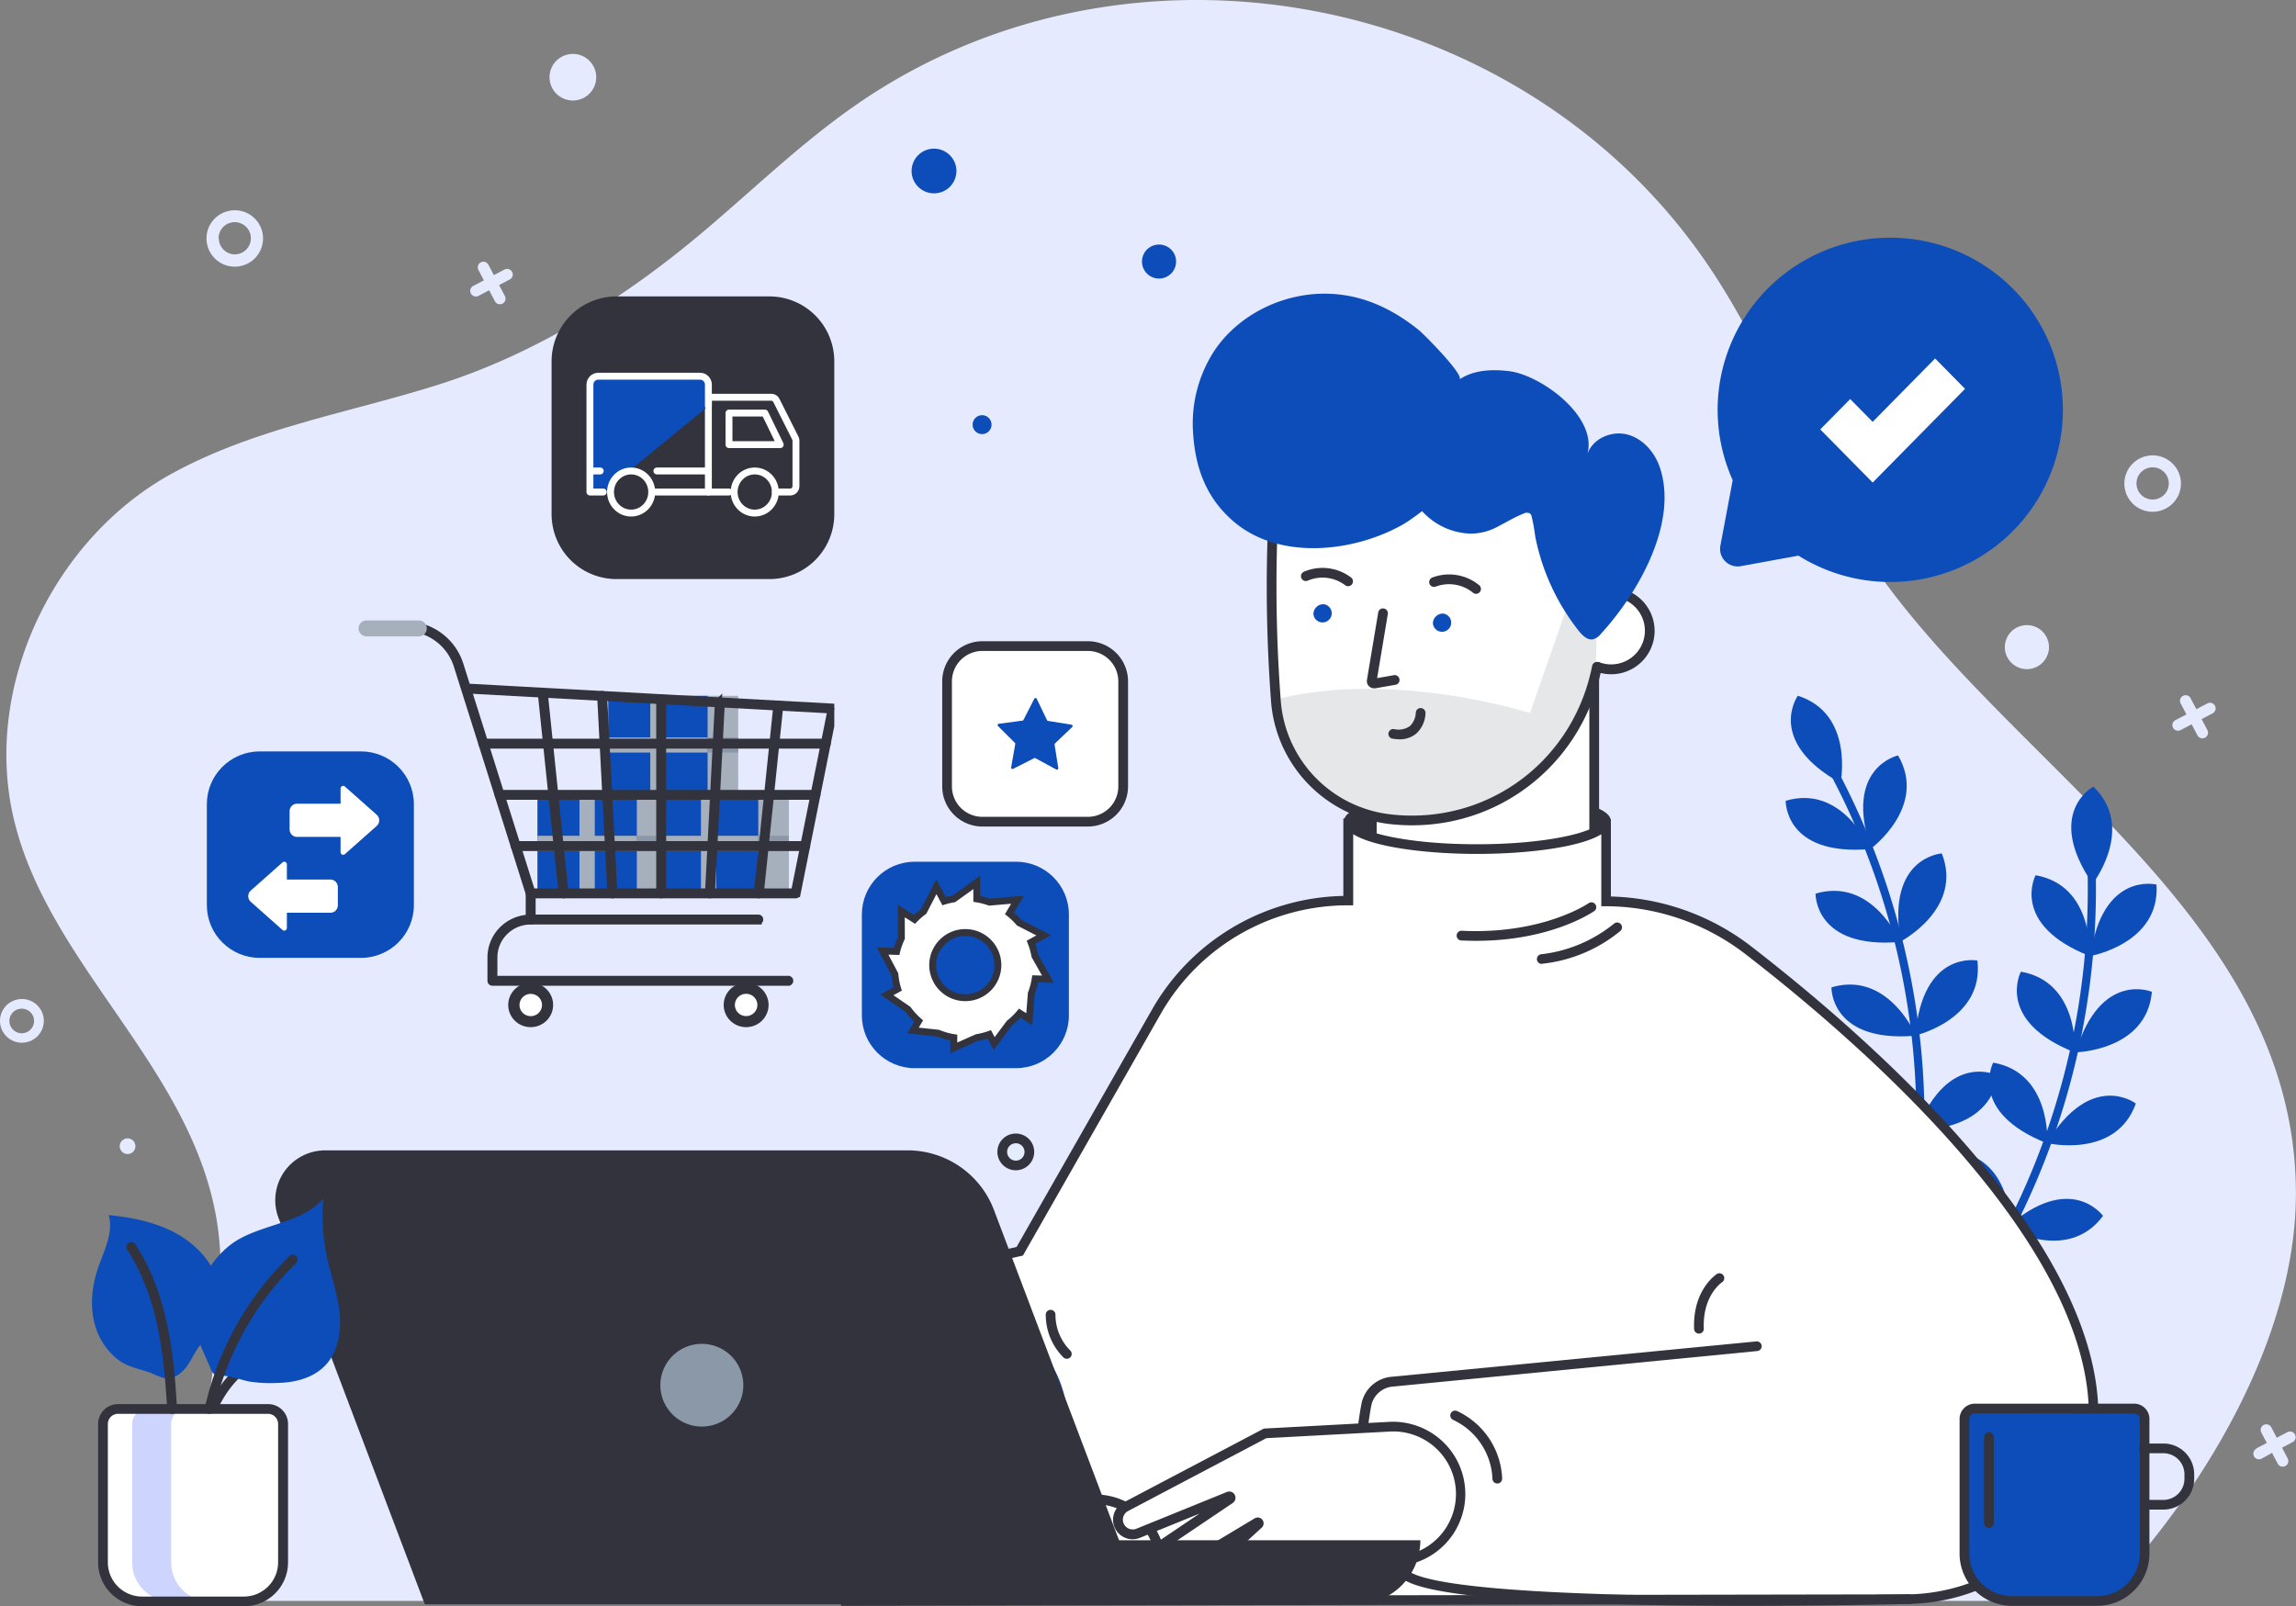 <svg width="333" height="233" fill="none" xmlns="http://www.w3.org/2000/svg"><rect width="100%" height="100%" fill="#808080" stroke="none"/><g clip-path="url(#clip0_608_1355)"><path d="M4.208 125.642a46.33 46.33 0 01-2.384-7.623c-4.107-19.08 6.271-40.188 23.279-49.416 12.023-6.54 25.633-8.734 38.563-12.83 12.56-3.979 24.298-10.947 34.575-19.087 8.709-6.88 16.506-14.906 25.633-21.274 39.809-27.857 97.168-16.696 124.071 23.373 8.787 13.08 13.943 28.326 22.563 41.532 19.762 30.276 62.17 52.091 62.48 92.41.167 21.346-13.633 44.207-28.554 59.506H32.602c-8.465-17.041 2.271-37.685-1.371-56.355-3.72-19.211-19.976-32.88-27.023-50.236z" fill="#E6EAFE"/><path d="M303.885 124.256a108.365 108.365 0 01-6.524 41.99 108.59 108.59 0 01-22.173 36.281c-.513.553-1.419-.202-.9-.761a107.37 107.37 0 0021.949-35.877 107.161 107.161 0 006.468-41.532c-.036-.755 1.145-.862 1.192-.101h-.012z" fill="#0C4DB9"/><path d="M303.504 128.198s6.313-8.11.113-14.091c0-.024-7.154 3.793-.113 14.091zM303.188 138.675s10.134-1.784 9.58-10.358c0 0-7.857-1.985-9.58 10.358zM301.048 152.648s10.289-.202 11.052-8.776c0 0-7.458-3.158-11.052 8.776zM296.863 165.812s10.009 2.378 12.906-5.732c0-.012-6.426-4.935-12.906 5.732zM290.991 178.108s8.882 5.185 14.021-1.73c0 0-4.709-6.576-14.021 1.73zM284.297 189.381s7.308 7.224 14.015 1.784c0 .018-2.927-7.516-14.015-1.784zM303.075 138.681s.661-10.239-7.845-11.719c-.006 0-3.774 7.153 7.845 11.719zM300.941 152.672s.655-10.245-7.845-11.72c0 0-3.78 7.147 7.845 11.72z" fill="#0C4DB9"/><path d="M296.929 165.865s.656-10.238-7.845-11.719c0 0-3.78 7.153 7.845 11.719zM291.605 178.697s.662-10.245-7.845-11.72c0 .024-3.773 7.159 7.845 11.72zM284.726 189.536s.656-10.245-7.845-11.719c0 0-3.779 7.146 7.845 11.719z" fill="#0C4DB9"/><path d="M265.519 109.921a108.356 108.356 0 019.288 82.82c-.215.731-1.366.451-1.151-.28a107.145 107.145 0 00-9.15-81.946c-.364-.66.643-1.278 1.013-.594z" fill="#0C4DB9"/><path d="M266.944 113.584s2.026-10.061-6.2-12.659c0 0-4.704 6.576 6.2 12.659zM271.337 123.109s8.286-6.089 3.947-13.527c0 0-7.917 1.712-3.947 13.527zM275.665 136.57s9.121-4.757 5.961-12.772c.012 0-8.071.488-5.961 12.772zM277.799 150.204s10.021-2.325 8.99-10.869c0 0-7.952-1.552-8.99 10.869zM278.038 163.832s10.271.69 11.779-7.783c0 0-7.153-3.794-11.779 7.783zM277.083 176.901s9.777 3.211 13.348-4.62c.024 0-5.985-5.452-13.348 4.62zM271.242 123.162s-3.988-9.46-12.256-6.998c0 0-.191 8.075 12.256 6.998zM275.582 136.636s-3.988-9.46-12.263-7.005c0 0-.184 8.081 12.263 7.005z" fill="#0C4DB9"/><path d="M277.882 150.234s-3.988-9.46-12.256-7.004c0-.012-.208 8.08 12.256 7.004zM278.854 164.082s-3.988-9.46-12.256-7.005c.012 0-.191 8.081 12.256 7.005zM277.537 176.842s-3.988-9.46-12.262-6.999c0 0-.185 8.075 12.262 6.999zM141.066 61.599a1.37 1.37 0 102.133-1.137 1.371 1.371 0 00-2.133 1.137zM135.463 28.047a3.245 3.245 0 003.249-3.241c0-1.79-1.455-3.24-3.249-3.24a3.244 3.244 0 00-3.249 3.24c0 1.79 1.454 3.24 3.249 3.24zM165.626 37.934a2.472 2.472 0 002.953 2.427 2.469 2.469 0 001.808-3.364 2.476 2.476 0 00-4.761.938z" fill="#0C4DB9"/><path d="M29.95 34.522a4.097 4.097 0 002.466 3.822 4.111 4.111 0 004.483-.81 4.087 4.087 0 00.967-4.44 4.092 4.092 0 00-1.478-1.863 4.11 4.11 0 00-6.1 1.73 4.084 4.084 0 00-.339 1.56zm1.752 0a2.333 2.333 0 011.483-2.133 2.349 2.349 0 012.543.55 2.334 2.334 0 01-.412 3.587c-.39.25-.844.38-1.307.374a2.34 2.34 0 01-1.617-.712 2.328 2.328 0 01-.654-1.637l-.036-.03zM308.106 70.084a4.095 4.095 0 002.47 3.818 4.112 4.112 0 004.482-.813 4.082 4.082 0 00-.514-6.302 4.106 4.106 0 00-6.1 1.735 4.08 4.08 0 00-.338 1.562zm1.759 0a2.33 2.33 0 011.483-2.132 2.349 2.349 0 012.543.549 2.334 2.334 0 01-1.719 3.961 2.341 2.341 0 01-1.636-.695 2.325 2.325 0 01-.671-1.642v-.041zM0 148.04a3.174 3.174 0 003.748 3.164 3.175 3.175 0 002.535-2.449 3.162 3.162 0 00-1.297-3.273 3.184 3.184 0 00-4.02.329A3.173 3.173 0 000 148.04zm1.365 0a1.779 1.779 0 011.144-1.605 1.796 1.796 0 011.928.424 1.778 1.778 0 01.362 1.936 1.784 1.784 0 01-1.646 1.088 1.78 1.78 0 01-1.28-.537 1.785 1.785 0 01-.508-1.288v-.018zM79.702 11.149a3.371 3.371 0 002.04 3.152 3.393 3.393 0 003.701-.674 3.376 3.376 0 00.793-3.668 3.379 3.379 0 00-3.095-2.134 3.394 3.394 0 00-2.41.95 3.378 3.378 0 00-1.03 2.373zM290.771 93.82a3.184 3.184 0 00.51 1.783 3.2 3.2 0 003.265 1.41 3.204 3.204 0 002.555-2.469 3.19 3.19 0 00-1.311-3.299 3.205 3.205 0 00-4.044.336 3.195 3.195 0 00-.975 2.239zM17.365 166.252a1.138 1.138 0 102.196-.404 1.135 1.135 0 00-1.046-.714 1.136 1.136 0 00-1.15 1.118zM68.643 41.472l1.538-.802-.805-1.54a.813.813 0 01.356-1.071.818.818 0 011.087.31l.81 1.54 1.545-.81a.82.82 0 011.103.346.813.813 0 01-.346 1.1l-1.544.808.81 1.54a.813.813 0 01-.634 1.242.82.82 0 01-.808-.486l-.81-1.54-1.545.808a.82.82 0 01-1.103-.345.813.813 0 01.346-1.1zM315.564 104.439l1.543-.809-.81-1.54a.81.81 0 01.057-.939.83.83 0 01.578-.302.825.825 0 01.615.215.822.822 0 01.192.271l.811 1.54 1.544-.809a.83.83 0 01.645-.093.82.82 0 01.6.727.82.82 0 01-.216.613.811.811 0 01-.272.192l-1.544.809.811 1.54a.81.81 0 01-.315 1.15.813.813 0 01-.65.048.83.83 0 01-.478-.443l-.81-1.54-1.544.809a.82.82 0 01-1.245-.633.822.822 0 01.216-.614.815.815 0 01.272-.192zM327.224 210.12l1.544-.808-.811-1.534a.813.813 0 01.961-1.134.815.815 0 01.482.373l.81 1.54 1.544-.809a.818.818 0 011.159.966.81.81 0 01-.402.479l-1.538.808.805 1.534a.81.81 0 01-.071.924.82.82 0 01-1.371-.162l-.811-1.54-1.514.838a.818.818 0 01-1.159-.966.816.816 0 01.402-.479l-.03-.03z" fill="#E6EAFE"/><path d="M194.95 119.024c0 2.289 8.655 4.162 19.332 4.162 10.676 0 19.326-1.855 19.326-4.162s-8.65-4.162-19.326-4.162c-10.677 0-19.332 1.873-19.332 4.162z" fill="#33333D"/><path d="M228.112 90.835a5.584 5.584 0 002.8 5.546 5.618 5.618 0 006.21-.457 5.577 5.577 0 00.212-8.638 5.61 5.61 0 00-5.155-1.154 5.609 5.609 0 00-3.381 2.632 5.575 5.575 0 00-.686 2.07z" fill="#fff"/><path d="M232.899 97.762a6.314 6.314 0 01-4.199-2.375 6.28 6.28 0 011.096-8.825 6.322 6.322 0 014.647-1.287 6.312 6.312 0 014.075 2.22 6.282 6.282 0 01-.519 8.598 6.315 6.315 0 01-5.1 1.669zm-4.083-6.868a4.883 4.883 0 002.444 4.847 4.902 4.902 0 005.424-.399 4.878 4.878 0 001.706-5.15 4.887 4.887 0 00-4.716-3.579 4.907 4.907 0 00-3.24 1.225 4.881 4.881 0 00-1.618 3.056z" fill="#33333D"/><path d="M231.218 97.678v31.603a5.08 5.08 0 01-2.152 4.233l-22.325 15.019-6.355-13.33a14.962 14.962 0 01-1.442-6.434v-12.545l32.274-18.546z" fill="#fff"/><path d="M206.455 149.574l23.004-15.459a5.767 5.767 0 002.462-4.822V97.69a.704.704 0 00-.706-.642.71.71 0 00-.706.642v31.603a4.392 4.392 0 01-1.842 3.65l-21.64 14.562-5.991-12.611a14.285 14.285 0 01-1.371-6.131v-12.545a.704.704 0 00-.706-.643.708.708 0 00-.707.643v12.545a15.7 15.7 0 001.509 6.737l6.694 14.074z" fill="#33333D"/><path d="M201.352 118.804a27.422 27.422 0 0019.169-4.815 27.296 27.296 0 0010.918-16.436l6.205-28.272s-46.622-18.32-50.837-6.255c-3.362 9.62-2.784 26.536-1.735 38.874a18.578 18.578 0 005.134 11.332 18.668 18.668 0 0011.146 5.572z" fill="#fff"/><path d="M201.352 118.804a18.665 18.665 0 01-11.149-5.57 18.573 18.573 0 01-5.137-11.334l-.036-.446c17.288-4.352 36.87 1.992 36.87 1.992l5.795-16.648 5.144-.524-1.222 4.293-.179 6.987a27.292 27.292 0 01-10.917 16.436 27.426 27.426 0 01-19.169 4.814z" fill="#E6E7E8"/><path d="M204.804 119.72c13.329 0 24.829-9.323 27.505-22.868a.708.708 0 00-1.389-.274c-2.539 12.873-13.46 21.732-26.122 21.732a26.608 26.608 0 01-3.362-.208 18.032 18.032 0 01-10.708-5.375 17.95 17.95 0 01-4.958-10.886 222.308 222.308 0 01-.507-24.378.698.698 0 00-.674-.732.723.723 0 00-.733.678 222.451 222.451 0 00.507 24.55 19.372 19.372 0 005.351 11.745 19.465 19.465 0 0011.555 5.796c1.173.146 2.353.22 3.535.22z" fill="#33333D"/><path d="M217.4 76.297c1.162-.594 2.295-1.29 3.547-1.784a1.002 1.002 0 01.918-.047.676.676 0 01.262.398c.235.98.414 1.973.537 2.973a32.136 32.136 0 006.39 13.782c.501.595 1.192 1.267 1.973 1.124a2.309 2.309 0 001.192-.838c5.288-5.756 11.243-16.018 8.513-24.105-.751-2.241-2.516-4.239-4.817-4.792-2.301-.553-5.037.69-5.722 2.973 1.651-5.47-6.635-11.54-11.261-12.13-2.486-.315-5.175-.213-7.261 1.19.751-.595-5.15-6.582-5.961-7.218-3.78-3.021-7.994-5.03-12.918-5.21-6.367-.231-12.841 2.784-16.489 7.998a19.317 19.317 0 00-3.249 12.385c.346 5.084 2.003 9.365 5.908 12.689 6.67 5.672 17.544 4.423 24.661.309a29.854 29.854 0 002.629-1.85 9.875 9.875 0 006.993 3.265 8.305 8.305 0 004.155-1.112z" fill="#0C4DB9"/><path d="M198.551 99.551a1.072 1.072 0 01-.298-.921l1.639-9.787a.696.696 0 01.536-.569.709.709 0 01.732.277.698.698 0 01.121.524l-1.55 9.293 2.474-.434a.709.709 0 01.662 1.092.708.708 0 01-.424.3l-2.98.517h-.179c-.273-.001-.535-.105-.733-.292zM202.908 107.245a3.74 3.74 0 002.516-.844 4.211 4.211 0 001.323-2.973.696.696 0 00-.427-.657.684.684 0 00-.27-.056.696.696 0 00-.71.695 2.86 2.86 0 01-.84 1.903 2.848 2.848 0 01-2.325.446.705.705 0 00-.671 1.114.7.7 0 00.462.277c.311.054.626.086.942.095zM195.522 85.037a.707.707 0 00.453-1.248 6.856 6.856 0 00-6.855-.856.703.703 0 00-.382.382.678.678 0 00-.051.27.705.705 0 00.981.644 5.446 5.446 0 015.407.648.7.7 0 00.447.16zM214.079 86.138a.698.698 0 00.667-.467.703.703 0 00-.19-.758 6.851 6.851 0 00-6.819-1.136.705.705 0 00-.409.907.707.707 0 00.909.407 5.498 5.498 0 015.365.862c.13.12.301.186.477.184z" fill="#33333D"/><path d="M190.491 89.033a1.32 1.32 0 00.829 1.16 1.332 1.332 0 001.785-.897 1.318 1.318 0 00-.441-1.355 1.33 1.33 0 00-.683-.293 1.453 1.453 0 00-1.031.387 1.44 1.44 0 00-.459.998zM207.82 90.389a1.324 1.324 0 00.831 1.16 1.333 1.333 0 001.785-.9 1.33 1.33 0 00-.446-1.355 1.332 1.332 0 00-.685-.29 1.45 1.45 0 00-1.485 1.385z" fill="#0C4DB9"/><path d="M136.655 184.042l11.243-2.539 19.845-34.789a31.846 31.846 0 0111.732-11.778 31.955 31.955 0 0116.083-4.276v-11.226h.113c.907 2.099 8.889 3.74 18.599 3.74 9.568 0 17.449-1.593 18.552-3.65h.149v11.207a33.798 33.798 0 0120.524 7.046c19.422 14.984 60.626 51.045 47.69 78.7-4.369 9.37-13.919 15.257-24.28 15.459l-154.336.267s-7.154-40.057 14.086-48.161z" fill="#fff"/><path d="M121.907 232.358c-.298-1.659-7.04-40.759 14.498-48.97l11.034-2.503 19.672-34.486a32.584 32.584 0 0111.683-11.871 32.693 32.693 0 0116.037-4.564v-11.243h1.258l.185.428c.596 1.385 7.153 3.318 17.955 3.318 9.985 0 17.085-1.707 17.931-3.282l.197-.369h1.276v11.232a34.692 34.692 0 0120.268 7.17c18.807 14.508 61.12 51.295 47.934 79.556-4.393 9.418-14.17 15.655-24.924 15.899l-154.33.268h-.596l-.078-.583zm92.34-108.488c-7.005 0-14.85-.904-17.985-2.866v10.322h-.71a31.264 31.264 0 00-15.729 4.197 31.157 31.157 0 00-11.466 11.53l-19.845 34.813-.155.267-11.499 2.599c-19.022 7.313-14.414 41.882-13.657 46.811l153.716-.267c10.206-.226 19.493-6.148 23.66-15.085 12.757-27.351-28.977-63.549-47.511-77.849a33.294 33.294 0 00-20.119-6.885h-.703V121.01c-3.13 1.956-11.035 2.86-17.997 2.86z" fill="#33333D"/><path d="M154.104 205.566h.089a.703.703 0 00.596-.785c-1.526-12.415-12.25-12.724-12.357-12.73a.709.709 0 00-.46 1.181c.12.131.283.212.46.228.411 0 9.609.327 10.98 11.493a.704.704 0 00.692.613z" fill="#0C4DB9"/><path d="M214.115 136.475c10.873 0 16.87-4.162 17.133-4.328a.704.704 0 00-.811-1.148c-.066.048-6.724 4.608-18.48 4.013a.708.708 0 00-.071 1.41c.775.035 1.508.053 2.229.053zM223.612 139.799h.077a21.395 21.395 0 0011.327-4.757.72.72 0 00.233-.485.697.697 0 00-.18-.508.696.696 0 00-.486-.232.704.704 0 00-.509.179 20.365 20.365 0 01-10.516 4.423.706.706 0 00.066 1.41l-.012-.03z" fill="#33333D"/><path d="M140.703 188.674a3.308 3.308 0 002.046 3.054 3.32 3.32 0 003.612-.717 3.295 3.295 0 00.718-3.602 3.32 3.32 0 00-4.331-1.791 3.307 3.307 0 00-1.795 1.79 3.29 3.29 0 00-.25 1.266zM49.343 190.541a5.52 5.52 0 000-7.821 5.555 5.555 0 00-7.84 0 5.52 5.52 0 000 7.821 5.555 5.555 0 007.84 0z" fill="#E3EDFE"/><path d="M139.993 188.674a4.013 4.013 0 012.48-3.712 4.031 4.031 0 014.387.866 4.006 4.006 0 01-.607 6.176 4.03 4.03 0 01-5.079-.496 4.01 4.01 0 01-1.181-2.834zm1.413 0a2.601 2.601 0 001.612 2.406 2.62 2.62 0 002.845-.565 2.594 2.594 0 00.566-2.838 2.602 2.602 0 00-.961-1.169 2.621 2.621 0 00-1.451-.439 2.605 2.605 0 00-2.593 2.605h-.018z" fill="#33333D"/><path d="M72.465 199.668a2.458 2.458 0 001.523 2.274 2.477 2.477 0 002.69-.534 2.459 2.459 0 00-1.745-4.202 2.468 2.468 0 00-2.468 2.462z" fill="#E3EDFE"/><path d="M71.761 199.668a3.158 3.158 0 011.958-2.923 3.183 3.183 0 013.456.686 3.158 3.158 0 01-.48 4.867 3.182 3.182 0 01-4.005-.394 3.152 3.152 0 01-.929-2.236zm1.407 0a1.784 1.784 0 002.137 1.749 1.784 1.784 0 00-.349-3.533 1.784 1.784 0 00-1.788 1.784z" fill="#33333D"/><path d="M145.364 167.096a1.962 1.962 0 001.216 1.813 1.967 1.967 0 002.682-1.434 1.958 1.958 0 00-.842-2.013 1.97 1.97 0 00-1.846-.178 1.945 1.945 0 00-1.062 1.062 1.951 1.951 0 00-.148.75z" fill="#E3EDFE"/><path d="M144.655 167.096a2.662 2.662 0 011.649-2.461 2.68 2.68 0 012.91.578 2.655 2.655 0 01.579 2.903 2.669 2.669 0 01-4.354.862 2.67 2.67 0 01-.784-1.882zm1.413 0a1.267 1.267 0 001.509 1.243 1.264 1.264 0 00.921-1.722 1.266 1.266 0 00-2.061-.408 1.254 1.254 0 00-.369.887zM39.171 186.622a6.228 6.228 0 011.056-3.461 6.254 6.254 0 016.413-2.651 6.25 6.25 0 014.915 4.889 6.223 6.223 0 01-2.64 6.404 6.258 6.258 0 01-9.744-5.181zm1.413 0a4.821 4.821 0 002.988 4.461 4.853 4.853 0 005.275-1.047 4.821 4.821 0 00-.733-7.428 4.846 4.846 0 00-6.11.602 4.827 4.827 0 00-1.42 3.412z" fill="#33333D"/><path d="M23.833 232.715a.703.703 0 00.704-.702c.002-2.63.706-5.211 2.04-7.48a14.837 14.837 0 015.548-5.428l.632-.351-.364-.595a15.035 15.035 0 011.75-17.694 15.113 15.113 0 018.11-4.694 15.14 15.14 0 019.324.983l.685.303.263-.695a6.738 6.738 0 012.993-3.485 6.77 6.77 0 014.537-.764 6.757 6.757 0 013.975 2.312 6.727 6.727 0 011.567 4.315 6.644 6.644 0 01-1.335 4.008l-.703.945 1.192.172a7.953 7.953 0 014.449 2.234 7.91 7.91 0 012.24 4.438l.208 1.349.984-.951a5.28 5.28 0 013.702-1.504.705.705 0 00.46-1.182.716.716 0 00-.46-.228 6.677 6.677 0 00-3.75 1.142 9.295 9.295 0 00-6.557-6.469 8.02 8.02 0 001.03-3.954 8.13 8.13 0 00-1.78-5.059 8.181 8.181 0 00-9.893-2.277 8.152 8.152 0 00-3.825 3.769 16.553 16.553 0 00-18.384 4.34 16.44 16.44 0 00-2.278 18.706 16.225 16.225 0 00-5.647 5.89 16.18 16.18 0 00-2.06 7.886.702.702 0 00.643.72z" fill="#33333D"/><path d="M71.886 214.877a.705.705 0 00.68-.511c.24-.842.363-1.712.364-2.587a9.292 9.292 0 00-2.027-5.815.704.704 0 00-1.103.874 7.903 7.903 0 011.717 4.941 8.035 8.035 0 01-.304 2.2.696.696 0 00.483.868.77.77 0 00.19.03zM122.068 227.524a.692.692 0 00.499-.208.682.682 0 00.204-.5 6.45 6.45 0 00-1.896-4.554 6.482 6.482 0 00-4.566-1.891.703.703 0 00-.497 1.198.707.707 0 00.497.205 5.066 5.066 0 013.569 1.481 5.042 5.042 0 011.481 3.561.708.708 0 00.709.708zM55.028 198.686a.7.7 0 00.67-.476.7.7 0 00-.24-.784 16.39 16.39 0 00-10.033-3.389.7.7 0 00-.543.182.704.704 0 000 1.045.71.71 0 00.543.182 14.982 14.982 0 019.174 3.098.72.72 0 00.43.142zM57.556 201.106a.706.706 0 00.543-1.159c-.376-.45-.774-.88-1.193-1.29a.703.703 0 00-.513-.227.714.714 0 00-.671.458.705.705 0 00.2.785c.391.375.76.772 1.103 1.19a.703.703 0 00.53.243z" fill="#33333D"/><path d="M59.606 204.24a.666.666 0 00.316-.071.707.707 0 00.322-.94 16.041 16.041 0 00-1.246-2.105.718.718 0 00-.731-.283.708.708 0 00-.536.84c.02.091.058.176.11.252.422.611.8 1.251 1.133 1.914a.704.704 0 00.632.393zM140.327 215.216a.7.7 0 00.704-.708 8.523 8.523 0 00-4.25-7.366.708.708 0 00-.852-.045.697.697 0 00-.303.508.694.694 0 00.193.558.702.702 0 00.252.168 7.105 7.105 0 013.577 6.154.709.709 0 00.679.731zM186.89 223.243a.701.701 0 00.352-.095 13.267 13.267 0 006.319-8.515.707.707 0 00-1.052-.71.71.71 0 00-.325.395 11.758 11.758 0 01-3.184 5.72 11.578 11.578 0 01-2.467 1.891.708.708 0 00.357 1.314zM180.583 224.926a13.48 13.48 0 003.923-.595.704.704 0 00.1-1.277.712.712 0 00-.517-.073c-1.136.35-2.317.526-3.506.524a.71.71 0 000 1.409v.012zM30.069 220.306a.735.735 0 00.417-.137 14.718 14.718 0 018.876-2.973.707.707 0 000-1.409 16.126 16.126 0 00-9.723 3.222.71.71 0 00-.258.74c.024.09.065.174.121.247a.707.707 0 00.566.31zM154.73 197.105a.724.724 0 00.494-.202.707.707 0 000-.999 7.339 7.339 0 01-2.146-5.197.7.7 0 00-.703-.702.704.704 0 00-.704.702 8.743 8.743 0 002.552 6.19.7.7 0 00.507.208zM132.172 228.297h10.242l.167-.464a5.99 5.99 0 012.841-3.275 6.024 6.024 0 014.312-.507l.596.149.233-.559a8.869 8.869 0 013.576-4.154 8.912 8.912 0 0110.408.838 8.862 8.862 0 012.862 4.672.714.714 0 00.326.4.712.712 0 00.937-.219.703.703 0 00.114-.502 10.265 10.265 0 00-3.204-5.322 10.314 10.314 0 00-11.795-1.291 10.28 10.28 0 00-4.285 4.502 7.44 7.44 0 00-4.778.775 7.408 7.408 0 00-3.282 3.548h-9.27a.712.712 0 00-.714.419.718.718 0 000 .571.705.705 0 00.714.419zM88.113 225.223a.706.706 0 00.695-.531.698.698 0 00-.361-.795 5.193 5.193 0 01-1.675-1.38.711.711 0 00-1.172.103.701.701 0 00.069.777c.579.72 1.299 1.315 2.116 1.749.102.05.214.077.328.077z" fill="#33333D"/><path d="M85.55 222.624a.668.668 0 00.315-.077.695.695 0 00.352-.408.703.703 0 00-.042-.537 5.344 5.344 0 01-.19-4.376.7.7 0 00-.93-.907.696.696 0 00-.376.383 6.676 6.676 0 00.239 5.536.709.709 0 00.631.386zM82.122 214.77h.077a.71.71 0 00.626-.779A6.693 6.693 0 0080 209.234a.706.706 0 00-.984.173.711.711 0 00.173.981 5.19 5.19 0 011.64 1.843c.318.599.52 1.253.595 1.927a.697.697 0 00.698.612zM253.286 232.941c9.872 0 18.701-.155 23.66-.268a.704.704 0 00.459-.228.702.702 0 000-.954.707.707 0 00-.459-.227c-30.134.678-64.864.244-71.958-2.973-9.377-4.287-6.742-21.019-6.116-24.331a3.47 3.47 0 011.125-1.972 3.49 3.49 0 012.106-.858l52.709-5.143a.704.704 0 10-.137-1.397l-52.709 5.113a4.884 4.884 0 00-2.944 1.209 4.866 4.866 0 00-1.569 2.763c-.924 4.905-3.153 21.268 6.915 25.87 6.099 2.783 29.526 3.396 48.918 3.396z" fill="#33333D"/><path d="M201.71 206.945l-18.236.981-20.232 10.661a2.124 2.124 0 00.236 3.866 2.133 2.133 0 001.564-.019l13.175-5.351a.203.203 0 01.151-.014c.05.016.092.051.117.097a.203.203 0 01.014.151.202.202 0 01-.098.117l-13.645 9.192a2.06 2.06 0 00-.857 2.142c.058.266.169.518.327.742a2.064 2.064 0 002.748.594l15.398-9.245a.145.145 0 01.102-.013.152.152 0 01.114.157.145.145 0 01-.044.093l-5.961 5.459a2.244 2.244 0 001.037 3.853 2.248 2.248 0 001.646-.268l6.277-3.752 16.554.125a9.837 9.837 0 003.769-.729 9.8 9.8 0 005.34-5.296 9.768 9.768 0 00.751-3.756 9.773 9.773 0 00-6.358-9.172 9.837 9.837 0 00-3.889-.615z" fill="#fff"/><path d="M177.442 231.085a2.982 2.982 0 01-2.197-2.124 2.972 2.972 0 01.838-2.935l1.865-1.701-10.611 6.368a2.777 2.777 0 01-3.69-.779 2.736 2.736 0 01-.458-2.085 2.742 2.742 0 011.174-1.786l9.615-6.481-8.673 3.526a2.836 2.836 0 01-3.612-1.443 2.82 2.82 0 01-.119-2.084 2.833 2.833 0 011.346-1.598l20.233-10.655.137-.077 18.39-.987a10.526 10.526 0 017.564 2.87 10.473 10.473 0 013.276 7.381 10.48 10.48 0 01-6.35 9.854 10.538 10.538 0 01-4.037.854h-.06l-16.357-.119-6.104 3.651a2.945 2.945 0 01-2.164.35h-.006zm24.637-5.291a9.11 9.11 0 006.486-2.722 9.07 9.07 0 002.599-6.521 9.057 9.057 0 00-2.842-6.42 9.112 9.112 0 00-6.582-2.478l-18.075.969-20.095 10.59a1.417 1.417 0 00-.58 1.827 1.425 1.425 0 001.772.741l13.174-5.351a.903.903 0 011.145.41.917.917 0 01-.292 1.189l-13.645 9.193a1.324 1.324 0 00-.388.376 1.311 1.311 0 00-.201 1.032 1.357 1.357 0 002.007.869l15.398-9.24a.855.855 0 011.14.212.851.851 0 01-.126 1.15l-5.962 5.452a1.549 1.549 0 00-.023 2.256c.203.196.457.333.733.396.387.084.792.018 1.132-.184l6.445-3.853 16.78.107zM217.185 215.198a.693.693 0 00.493-.224.703.703 0 00.187-.507 11.266 11.266 0 00-1.888-5.799 11.31 11.31 0 00-4.634-3.976.699.699 0 00-.773.118.713.713 0 00-.228.487.697.697 0 00.184.505.706.706 0 00.221.162 9.902 9.902 0 014.06 3.482 9.855 9.855 0 011.651 5.08.707.707 0 00.727.672zM246.431 193.454a.7.7 0 00.639-.458.705.705 0 00.04-.273c-.184-4.81 2.57-6.671 2.683-6.743a.708.708 0 00.176-.95.709.709 0 00-.939-.239c-.143.095-3.547 2.331-3.326 7.985a.704.704 0 00.456.634.714.714 0 00.271.044z" fill="#33333D"/><path d="M286.186 204.317h23.553a1.274 1.274 0 011.276 1.273v20.852a5.79 5.79 0 01-1.702 4.099 5.822 5.822 0 01-4.11 1.698h-14.486a5.82 5.82 0 01-4.11-1.698 5.79 5.79 0 01-1.702-4.099V205.59a1.262 1.262 0 01.376-.902 1.272 1.272 0 01.905-.371z" fill="#0C4DB9"/><path d="M284.208 225.372v-19.544a2.215 2.215 0 012.211-2.212h23.112a2.217 2.217 0 012.211 2.212v19.544a7.565 7.565 0 01-2.22 5.346 7.603 7.603 0 01-5.356 2.223H291.79a7.607 7.607 0 01-5.36-2.221 7.561 7.561 0 01-2.222-5.348zm2.211-20.347a.805.805 0 00-.805.803v19.544a6.156 6.156 0 001.811 4.353 6.187 6.187 0 004.365 1.806h12.376a6.189 6.189 0 004.361-1.808 6.155 6.155 0 001.809-4.351v-19.544a.799.799 0 00-.805-.773l-23.112-.03z" fill="#33333D"/><path d="M311.015 218.98h2.748a4.48 4.48 0 003.162-1.306 4.457 4.457 0 001.309-3.154v-.66a4.46 4.46 0 00-1.309-3.155 4.486 4.486 0 00-3.162-1.31h-2.748a.72.72 0 00-.543.182.705.705 0 00.252 1.193.702.702 0 00.291.034h2.748c.812.002 1.59.324 2.163.897.573.573.895 1.35.895 2.159v.66c0 .81-.322 1.586-.895 2.159a3.07 3.07 0 01-2.163.898h-2.748a.7.7 0 100 1.403zM288.458 221.643a.7.7 0 00.703-.701v-12.534a.704.704 0 00-.706-.643.71.71 0 00-.706.643v12.534a.7.7 0 00.709.701zM135.504 232.715h61.18a9.34 9.34 0 006.588-2.718 9.278 9.278 0 002.73-6.57h-70.498v9.288z" fill="#33333D"/><path d="M61.609 232.715h104.208l-21.663-57.205a13.362 13.362 0 00-4.909-6.266 13.424 13.424 0 00-7.609-2.374H47.183a7.266 7.266 0 00-5.974 3.122 7.227 7.227 0 00-.816 6.677l21.216 56.046z" fill="#33333D"/><path d="M95.886 202.082a5.994 5.994 0 001.631 3.078 6.03 6.03 0 006.546 1.334 5.992 5.992 0 00.064-11.083 6.027 6.027 0 00-7.32 2.166 5.982 5.982 0 00-.92 4.505z" fill="#8B98A7"/><path d="M37.672 138.949h14.682c4.238 0 7.672-3.426 7.672-7.652v-14.645c0-4.226-3.434-7.652-7.672-7.652H37.672c-4.237 0-7.672 3.426-7.672 7.652v14.645c0 4.226 3.435 7.652 7.672 7.652zM132.672 154.949h14.682c4.237 0 7.672-3.426 7.672-7.652v-14.645c0-4.226-3.435-7.652-7.672-7.652h-14.682c-4.237 0-7.672 3.426-7.672 7.652v14.645c0 4.226 3.435 7.652 7.672 7.652z" fill="#0C4DB9"/><path d="M50.02 114.095l4.623 4.102a1.086 1.086 0 010 1.606l-4.624 4.102a.374.374 0 01-.404.06.393.393 0 01-.222-.352v-2.212H43.07c-.283 0-.555-.115-.756-.321a1.113 1.113 0 01-.313-.776v-2.62c0-.291.113-.571.313-.776.2-.206.473-.322.756-.322h6.324v-2.207a.384.384 0 01.225-.346.368.368 0 01.401.062zM40.98 125.095l-4.623 4.102a1.086 1.086 0 000 1.606l4.624 4.102a.374.374 0 00.404.06.393.393 0 00.222-.352v-2.212h6.324c.283 0 .555-.115.756-.321.2-.206.313-.485.313-.776v-2.62c0-.291-.113-.571-.313-.776a1.056 1.056 0 00-.756-.322h-6.324v-2.207a.384.384 0 00-.225-.346.368.368 0 00-.401.062z" fill="#fff"/><path d="M249.513 79.169l1.789-9.513a24.91 24.91 0 01-1.133-17.365 24.973 24.973 0 0110.513-13.887 25.088 25.088 0 0117.054-3.666 25.054 25.054 0 0115.315 8.334 24.935 24.935 0 016.14 16.288 24.933 24.933 0 01-6.018 16.334 25.053 25.053 0 01-15.252 8.447 25.092 25.092 0 01-17.082-3.54l-8.345 1.523a2.56 2.56 0 01-2.269-.696 2.546 2.546 0 01-.712-2.259z" fill="#0C4DB9"/><path d="M111.589 43H89.411A9.41 9.41 0 0080 52.41v22.18A9.41 9.41 0 0089.41 84h22.179A9.41 9.41 0 00121 74.59V52.41a9.41 9.41 0 00-9.411-9.41z" fill="#33333D"/><path d="M112.452 71.373h2.158c.22 0 .431-.09.587-.249a.86.86 0 00.243-.599v-6.583a.888.888 0 00-.09-.389l-2.749-5.467a.842.842 0 00-.31-.338.815.815 0 00-.437-.12h-9.113v13.745" stroke="#fff" stroke-linecap="round" stroke-linejoin="round"/><path d="M113.162 64.5l-2.226-4.582h-5.207V64.5h7.433zM94.524 71.373H105.729" stroke="#fff" stroke-linecap="round" stroke-linejoin="round"/><path d="M87.5 71.373h-1.94v-15.57c0-.327.127-.64.352-.87.226-.23.532-.36.85-.36h14.776c.319 0 .625.13.851.36.225.23.352.543.352.87v3.1" fill="#0C4DB9"/><path d="M87.5 71.373h-1.94v-15.57c0-.327.127-.64.352-.87.226-.23.532-.36.85-.36h14.776c.319 0 .625.13.851.36.225.23.352.543.352.87v3.1M95.271 68.318h7.47M85.56 68.318h1.494" stroke="#fff" stroke-linecap="round" stroke-linejoin="round"/><path d="M91.536 74.427c1.65 0 2.988-1.367 2.988-3.054 0-1.687-1.338-3.055-2.988-3.055s-2.988 1.368-2.988 3.055 1.338 3.054 2.988 3.054zM109.464 74.427c1.65 0 2.988-1.367 2.988-3.054 0-1.687-1.338-3.055-2.988-3.055s-2.988 1.368-2.988 3.055 1.338 3.054 2.988 3.054z" stroke="#fff" stroke-linecap="round" stroke-linejoin="round"/><g clip-path="url(#clip1_608_1355)"><path d="M96.797 115.202H82.383v14.265h14.414v-14.265z" fill="#A6B0BC"/><path d="M92.36 115.202H77.948v14.265h14.414v-14.265z" fill="#0C4DB9"/><path d="M86.263 115.202h-2.218v14.265h2.218v-14.265z" fill="#A6B0BC"/><path d="M92.36 123.432v-2.195H77.948v2.195h14.414z" fill="#A6B0BC"/><path d="M96.797 123.433v-2.194h-4.435v2.194h4.435z" fill="#8B98A7"/><path d="M107.065 100.936H92.651v14.266h14.414v-14.266z" fill="#A6B0BC"/><path d="M102.629 100.936H88.215v14.266h14.414v-14.266z" fill="#0C4DB9"/><path d="M96.532 100.936h-2.218v14.266h2.218v-14.266z" fill="#A6B0BC"/><path d="M102.63 109.166v-2.194H88.216v2.194h14.414z" fill="#A6B0BC"/><path d="M107.064 109.166v-2.194h-4.434v2.194h4.434z" fill="#8B98A7"/><path d="M114.414 115.202H100v14.265h14.414v-14.265z" fill="#A6B0BC"/><path d="M109.979 115.202H95.565v14.265h14.414v-14.265z" fill="#0C4DB9"/><path d="M103.881 115.202h-2.217v14.265h2.217v-14.265z" fill="#A6B0BC"/><path d="M109.979 123.432v-2.195H95.565v2.195h14.414z" fill="#A6B0BC"/><path d="M114.414 123.432v-2.195h-4.435v2.195h4.435z" fill="#8B98A7"/><path d="M76.966 149c1.799 0 3.257-1.443 3.257-3.223 0-1.78-1.458-3.223-3.257-3.223-1.798 0-3.256 1.443-3.256 3.223 0 1.78 1.458 3.223 3.256 3.223z" fill="#33333D"/><path d="M78.588 146.046c.144-.88-.46-1.71-1.349-1.852a1.629 1.629 0 00-1.872 1.335c-.144.88.46 1.709 1.35 1.852a1.63 1.63 0 001.871-1.335z" fill="#fff"/><path d="M108.214 149c1.799 0 3.257-1.443 3.257-3.223 0-1.78-1.458-3.223-3.257-3.223-1.798 0-3.256 1.443-3.256 3.223 0 1.78 1.458 3.223 3.256 3.223z" fill="#33333D"/><path d="M109.367 146.919a1.603 1.603 0 000-2.283 1.642 1.642 0 00-2.307 0 1.603 1.603 0 000 2.283c.637.631 1.67.631 2.307 0z" fill="#fff"/><path d="M115.395 129.813H76.966a.22.22 0 01-.21-.153L67.37 99.937l-1.065-3.375a7.814 7.814 0 00-2.866-3.988 7.948 7.948 0 00-4.7-1.518h-3.716a.222.222 0 01-.156-.064.217.217 0 01.156-.373h3.716a8.389 8.389 0 014.962 1.603 8.25 8.25 0 013.025 4.21l1.02 3.231 53.047 2.905a.217.217 0 01.205.26l-5.386 26.81a.217.217 0 01-.218.175zm-38.266-.436h38.091l5.299-26.387-52.626-2.885 9.236 29.272z" fill="#33333D" stroke="#33333D"/><path d="M109.979 133.609H76.966a.221.221 0 01-.22-.218v-3.801c0-.058.023-.113.064-.154a.221.221 0 01.377.154v3.577h32.792a.222.222 0 01.221.219.222.222 0 01-.221.218v.005z" fill="#33333D" stroke="#33333D"/><path d="M114.335 142.491H71.418a.221.221 0 01-.156-.064.216.216 0 01-.064-.154v-3.391a5.688 5.688 0 011.691-4.036 5.808 5.808 0 014.077-1.674.222.222 0 01.22.219.214.214 0 01-.064.154.224.224 0 01-.156.064 5.355 5.355 0 00-3.764 1.546 5.25 5.25 0 00-1.562 3.726v3.172h42.696a.22.22 0 01.156.373.224.224 0 01-.156.064l-.001.001z" fill="#33333D" stroke="#33333D"/><path d="M60.73 92.315h-7.557c-.31 0-.607-.122-.827-.34a1.151 1.151 0 01.38-1.887c.142-.058.294-.088.447-.088h7.556a1.181 1.181 0 01.828.338 1.157 1.157 0 01.343.82c0 .306-.124.6-.343.818-.22.217-.517.339-.828.339z" fill="#A6B0BC"/><path d="M81.734 129.813a.222.222 0 01-.148-.056.217.217 0 01-.071-.14l-3.023-29.115a.215.215 0 01.047-.164.23.23 0 01.237-.074.225.225 0 01.135.105.222.222 0 01.026.083l3.021 29.116a.22.22 0 01-.113.22.224.224 0 01-.084.025h-.027zM88.816 129.813a.22.22 0 01-.22-.207l-1.487-28.644a.22.22 0 01.209-.23.224.224 0 01.232.208l1.486 28.644a.216.216 0 01-.126.208.204.204 0 01-.083.021h-.011zM95.896 129.813a.221.221 0 01-.22-.218v-28.172a.218.218 0 01.22-.219.219.219 0 01.22.219v28.172a.221.221 0 01-.22.218zM102.973 129.813h-.016a.221.221 0 01-.209-.229l1.439-27.708a.22.22 0 01.315-.186c.027.012.05.03.069.051a.212.212 0 01.057.157l-1.439 27.708a.221.221 0 01-.216.207zM110.056 129.813h-.024a.227.227 0 01-.084-.025.238.238 0 01-.067-.056.227.227 0 01-.046-.164l2.831-27.243a.22.22 0 01.079-.15.238.238 0 01.077-.041.223.223 0 01.276.15.21.21 0 01.006.086l-2.829 27.242a.224.224 0 01-.07.143.223.223 0 01-.149.058z" fill="#33333D" stroke="#33333D"/><path d="M119.758 108.091H70.106a.222.222 0 01-.156-.064.217.217 0 010-.309.222.222 0 01.156-.064h49.652a.22.22 0 01.22.219.22.22 0 01-.22.218zM118.266 115.52H72.452a.219.219 0 01-.156-.372.222.222 0 01.156-.064h45.814a.22.22 0 01.221.218.22.22 0 01-.065.155.223.223 0 01-.156.063zM116.772 122.949H74.799a.221.221 0 01-.22-.218.219.219 0 01.22-.219h41.973a.22.22 0 01.221.219.22.22 0 01-.221.218z" fill="#33333D" stroke="#33333D"/></g><path d="M271.604 70L264 62.29l4.343-4.404 3.261 3.306L280.657 52 285 56.404 271.604 70zM141.692 119.202h16.882a4.321 4.321 0 004.328-4.316V98.047a4.322 4.322 0 00-4.328-4.317h-16.882a4.323 4.323 0 00-4.328 4.317v16.839a4.322 4.322 0 004.328 4.316z" fill="#fff"/><path d="M136.655 114.083V98.838a5.82 5.82 0 011.709-4.112 5.85 5.85 0 014.121-1.71h15.285a5.85 5.85 0 014.125 1.707 5.822 5.822 0 011.711 4.115v15.245a5.822 5.822 0 01-1.713 4.111 5.848 5.848 0 01-4.123 1.704h-15.279a5.84 5.84 0 01-4.124-1.703 5.811 5.811 0 01-1.712-4.112zm5.83-19.657a4.438 4.438 0 00-3.126 1.294 4.414 4.414 0 00-1.297 3.118v15.245a4.406 4.406 0 001.298 3.116 4.428 4.428 0 003.125 1.29h15.285a4.432 4.432 0 003.126-1.29 4.405 4.405 0 001.297-3.116V98.838a4.41 4.41 0 00-1.297-3.118 4.434 4.434 0 00-3.126-1.294h-15.285z" fill="#33333D"/><path d="M146.914 111.544l3.064-1.558a.198.198 0 01.191 0l3.022 1.635a.205.205 0 00.218-.012.196.196 0 00.069-.089.19.19 0 00.011-.113l-.536-3.383a.208.208 0 01.06-.184l2.491-2.378a.2.2 0 00.053-.206.197.197 0 00-.06-.092.198.198 0 00-.1-.047l-3.392-.541a.204.204 0 01-.091-.038.22.22 0 01-.064-.075l-1.484-3.092a.198.198 0 00-.075-.082.202.202 0 00-.289.082l-1.562 3.056a.188.188 0 01-.064.073.187.187 0 01-.091.034l-3.41.452a.2.2 0 00-.174.247.208.208 0 00.055.098l2.432 2.426c.024.022.042.05.052.082a.196.196 0 01.008.096l-.596 3.371a.205.205 0 00.061.196.202.202 0 00.201.042z" fill="#0C4DB9"/><path d="M16.775 204.383H39.2a1.843 1.843 0 011.842 1.837v21.304a4.75 4.75 0 01-1.397 3.363 4.776 4.776 0 01-3.372 1.394H19.725a4.776 4.776 0 01-3.372-1.394 4.75 4.75 0 01-1.397-3.363V206.22a1.836 1.836 0 011.819-1.837z" fill="#fff"/><path d="M21.353 204.383h5.645a2.188 2.188 0 00-1.54.637 2.183 2.183 0 00-.635 1.539v20.085c0 1.5.597 2.938 1.66 3.998a5.674 5.674 0 004.009 1.656H24.84a5.674 5.674 0 01-4.008-1.656 5.645 5.645 0 01-1.66-3.998v-20.085a2.174 2.174 0 012.181-2.176z" fill="#CDD5FE"/><path d="M14.23 226.644v-20.085c0-.763.303-1.495.845-2.035a2.888 2.888 0 012.04-.843H38.89c.765 0 1.5.303 2.04.843.541.54.845 1.272.845 2.035v20.085a6.36 6.36 0 01-1.87 4.497 6.394 6.394 0 01-4.508 1.865h-14.79a6.393 6.393 0 01-4.509-1.865 6.36 6.36 0 01-1.87-4.497zm2.885-21.554a1.473 1.473 0 00-1.472 1.469v20.085a4.95 4.95 0 001.456 3.5 4.978 4.978 0 003.509 1.453h14.76a4.979 4.979 0 003.51-1.453 4.95 4.95 0 001.456-3.5v-20.085a1.473 1.473 0 00-1.473-1.469H17.115z" fill="#33333D"/><path d="M31.88 186.866c-.685-3.377-3.194-6.183-6.199-7.878-3.004-1.695-6.474-2.378-9.908-2.729.716 2.562-.697 5.167-1.555 7.682-.984 2.89-1.246 6.1-.215 8.972a9.554 9.554 0 003.01 4.234c1.395 1.111 2.981 1.361 4.644 1.932.847.291 1.634.826 2.534.862 1.3.06 2.384-.957 3.117-2.045.597-.904 1.032-1.909 1.717-2.753a17.508 17.508 0 001.914-2.313 8.727 8.727 0 00.942-5.964z" fill="#0C4DB9"/><path d="M49.228 190.22c-.316-2.706-1.27-5.298-1.83-7.968a28.41 28.41 0 01-.501-8.401c-3.136 3.639-8.787 3.662-12.829 6.261a12.61 12.61 0 00-4.96 6.588 12.308 12.308 0 00.15 8.883c.053.131.113.255.167.386l1.12 2.545a1.614 1.614 0 00.853 1.023c.195.043.397.055.596.035 1.472-.041 2.837.595 4.268.851 1.342.195 2.7.257 4.054.184 2.545-.059 5.24-.737 6.998-2.688 1.759-1.95 2.236-4.988 1.914-7.699z" fill="#0C4DB9"/><path d="M24.966 205.09H25a.712.712 0 00.668-.743c-.43-8.259-1.46-16.868-6.045-23.861a.709.709 0 00-1.192.767c4.4 6.719 5.365 15.103 5.812 23.189a.706.706 0 00.722.648zM30.36 205.09a.712.712 0 00.692-.553 43.127 43.127 0 0111.922-21.339.71.71 0 00-.016-.972.709.709 0 00-.973-.039 44.493 44.493 0 00-12.286 22.047.694.694 0 00.536.838.66.66 0 00.125.018z" fill="#33333D"/><path fill-rule="evenodd" clip-rule="evenodd" d="M150.096 138.671l1.904 3.377-1.861-.059c-.11.724-.299 1.433-.563 2.116l-.295 3.741-1.388-.88a10.243 10.243 0 01-1.502 1.464l-2.197 2.945-.708-1.326a10.25 10.25 0 01-1.817.468L138.336 152v-1.483a10.224 10.224 0 01-2.275-.646l-3.637-.388.814-1.368a10.292 10.292 0 01-1.546-1.692l-3.066-2.104 1.577-.86a10.088 10.088 0 01-.413-2.135l-1.79-3.373 2.047.068c.163-.665.394-1.312.689-1.93l-.013-3.934 1.912 1.212c.408-.42.85-.805 1.324-1.15l1.852-3.591 1.12 2.097c.46-.143.929-.254 1.405-.33l3.333-2.393v2.393c.625.1 1.24.259 1.836.474l4.076-.35-1.175 1.975c.511.407.982.861 1.405 1.358l3.568 1.829-1.848 1.01c.255.64.444 1.304.565 1.982zM140 144.727a4.727 4.727 0 100-9.453 4.727 4.727 0 000 9.453z" fill="#fff"/><path d="M152 142.048l-.016.499.888.028-.437-.773-.435.246zm-1.904-3.377l-.493.088.015.084.042.074.436-.246zm.043 3.318l.016-.5-.443-.014-.067.438.494.076zm-.563 2.116l-.467-.18-.026.068-.006.073.499.039zm-.295 3.741l-.267.422.701.445.065-.828-.499-.039zm-1.388-.88l.268-.422-.37-.235-.282.337.384.32zm-1.502 1.464l-.311-.392-.051.04-.039.053.401.299zm-2.197 2.945l-.441.235.371.695.471-.631-.401-.299zm-.708-1.326l.442-.236-.204-.381-.406.146.168.471zm-1.817.468l-.08-.494-.064.01-.06.027.204.457zM138.336 152h-.5v.77l.703-.313-.203-.457zm0-1.483h.5v-.426l-.42-.068-.08.494zm-2.275-.646l.191-.462-.066-.027-.072-.008-.053.497zm-3.637-.388l-.43-.256-.399.67.776.083.053-.497zm.814-1.368l.43.256.213-.358-.314-.274-.329.376zm-1.546-1.692l.404-.294-.051-.069-.07-.049-.283.412zm-3.066-2.104l-.24-.439-.715.39.672.462.283-.413zm1.577-.86l.24.439.359-.196-.121-.391-.478.148zm-.413-2.135l.498-.041-.008-.103-.048-.091-.442.235zm-1.79-3.373l.016-.499-.862-.029.404.763.442-.235zm2.047.068l-.016.499.405.014.097-.394-.486-.119zm.689-1.93l.451.215.049-.103v-.114l-.5.002zm-.013-3.934l.268-.422-.771-.489.003.912.5-.001zm1.912 1.212l-.268.423.344.218.283-.293-.359-.348zm1.324-1.15l.294.404.096-.069.054-.105-.444-.23zm1.852-3.591l.441-.235-.449-.841-.437.847.445.229zm1.12 2.097l-.441.235.194.365.395-.123-.148-.477zm1.405-.33l.079.494.117-.019.096-.069-.292-.406zm3.333-2.393h.5v-.975l-.792.569.292.406zm0 2.393h-.5v.426l.421.068.079-.494zm1.836.474l-.17.47.103.037.109-.009-.042-.498zm4.076-.35l.43.256.498-.837-.971.083.043.498zm-1.175 1.975l-.43-.256-.223.376.341.271.312-.391zm1.405 1.358l-.38.324.064.075.088.046.228-.445zm3.568 1.829l.24.439.829-.453-.841-.431-.228.445zm-1.848 1.01l-.24-.439-.388.212.163.412.465-.185zm2.904 5.113l-1.904-3.376-.871.491 1.905 3.376.87-.491zm-2.311.687l1.86.058.032-.999-1.861-.059-.031 1zm-.082 1.797c.277-.717.476-1.462.592-2.222l-.989-.151a9.53 9.53 0 01-.536 2.012l.933.361zm-.262 3.599l.294-3.741-.997-.078-.294 3.741.997.078zm-2.155-.497l1.389.88.535-.844-1.388-.88-.536.844zm-.924 1.434a10.74 10.74 0 001.576-1.535l-.768-.641a9.797 9.797 0 01-1.429 1.392l.621.784zm-2.106 2.852l2.196-2.945-.801-.598-2.197 2.945.802.598zm-1.55-1.39l.708 1.326.882-.471-.707-1.326-.883.471zm-1.297.726c.65-.105 1.288-.269 1.907-.491l-.337-.941c-.561.201-1.14.35-1.729.445l.159.987zm-3.209 1.447l3.333-1.484-.407-.913-3.332 1.483.406.914zm-.703-1.94V152h1v-1.483h-1zm-1.966-.184c.766.317 1.567.544 2.386.677l.16-.987a9.686 9.686 0 01-2.164-.614l-.382.924zm-3.499-.353l3.637.389.106-.995-3.637-.388-.106.994zm.437-2.121l-.814 1.368.86.512.814-1.368-.86-.512zm-1.521-1.142a10.79 10.79 0 001.622 1.774l.658-.752a9.85 9.85 0 01-1.471-1.61l-.809.588zm-2.944-1.985l3.066 2.103.566-.824-3.066-2.104-.566.825zm1.621-1.712l-1.578.86.479.878 1.578-.86-.479-.878zm-.672-1.655c.063.761.208 1.512.434 2.242l.955-.296a9.533 9.533 0 01-.393-2.028l-.996.082zm-1.734-3.179l1.79 3.372.884-.469-1.79-3.372-.884.469zm2.506-.667l-2.048-.067-.032.999 2.047.067.033-.999zm.22-1.645a10.49 10.49 0 00-.722 2.026l.971.238a9.561 9.561 0 01.654-1.834l-.903-.43zm-.061-3.718l.013 3.935 1-.004-.013-3.934-1 .003zm2.68.789l-1.912-1.212-.536.844 1.912 1.213.536-.845zm.761-1.132c-.496.362-.961.766-1.388 1.206l.718.696a9.935 9.935 0 011.259-1.094l-.589-.808zm1.702-3.416l-1.852 3.591.889.459 1.852-3.592-.889-.458zm2.006 2.09l-1.12-2.096-.882.471 1.12 2.096.882-.471zm.885-.588c-.499.08-.992.196-1.475.346l.297.955a9.56 9.56 0 011.336-.313l-.158-.988zm3.12-2.305l-3.333 2.393.584.812 3.332-2.393-.583-.812zm.792 2.799V128h-1v2.393h1zm1.505.003a10.664 10.664 0 00-1.926-.497l-.158.988a9.64 9.64 0 011.745.45l.339-.941zm3.864-.377l-4.076.349.085.997 4.077-.35-.086-.996zm-.702 2.729l1.175-1.975-.86-.512-1.175 1.975.86.512zm1.356.777a10.734 10.734 0 00-1.475-1.424l-.623.782c.487.387.934.82 1.337 1.291l.761-.649zm3.415 1.709l-3.568-1.829-.456.89 3.568 1.829.456-.89zm-1.836 1.893l1.848-1.009-.48-.878-1.848 1.01.48.877zm.817 1.457a10.734 10.734 0 00-.592-2.08l-.93.37c.243.608.423 1.24.537 1.885l.985-.175zM144.227 140a4.226 4.226 0 01-4.227 4.227v1a5.227 5.227 0 005.227-5.227h-1zM140 135.773a4.226 4.226 0 014.227 4.227h1a5.227 5.227 0 00-5.227-5.227v1zM135.773 140a4.226 4.226 0 014.227-4.227v-1a5.227 5.227 0 00-5.227 5.227h1zm4.227 4.227a4.226 4.226 0 01-4.227-4.227h-1a5.227 5.227 0 005.227 5.227v-1z" fill="#33333D"/></g><defs><clipPath id="clip0_608_1355"><path fill="#fff" d="M0 0h333v233H0z"/></clipPath><clipPath id="clip1_608_1355"><path fill="#fff" transform="translate(52 90)" d="M0 0h69v59H0z"/></clipPath></defs></svg>